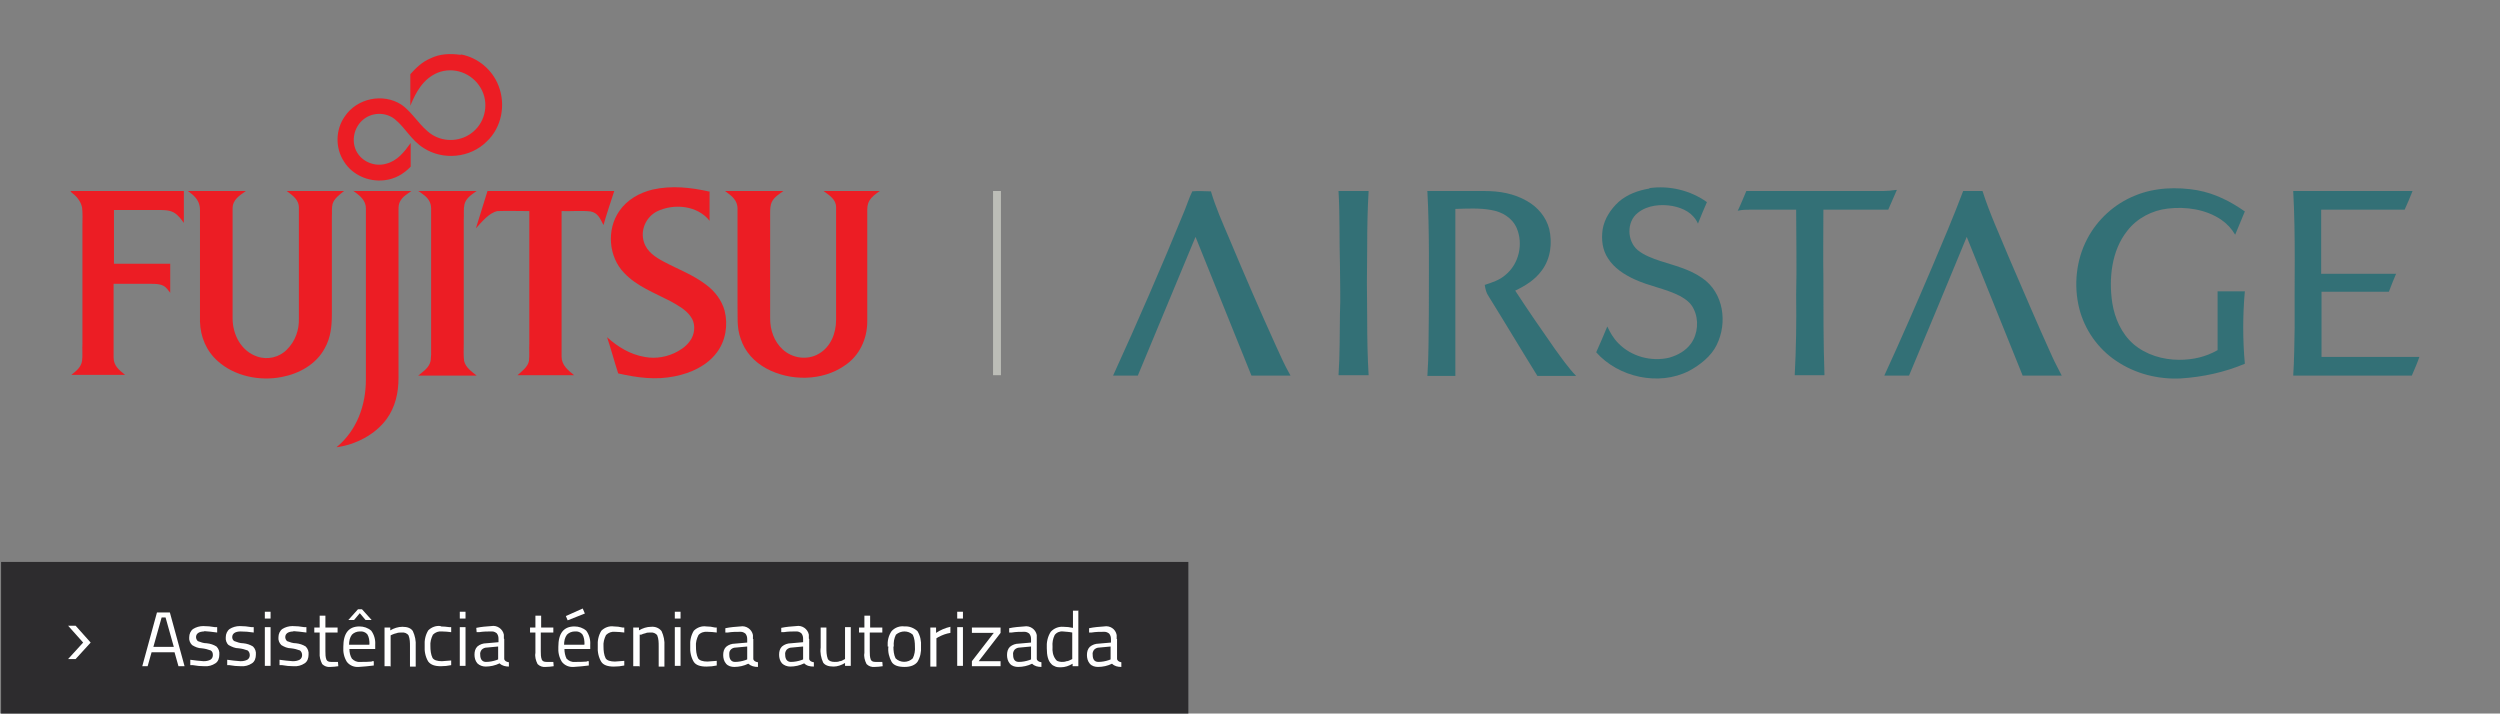 <?xml version="1.0" encoding="UTF-8"?>
<svg id="Layer_1" xmlns="http://www.w3.org/2000/svg" version="1.1" viewBox="0 0 697.6 199.1">
  <rect x="0" y="0" width="697.6" height="199.1" fill="#808080" stroke="none"/>
  <!-- Generator: Adobe Illustrator 29.3.1, SVG Export Plug-In . SVG Version: 2.1.0 Build 151)  -->
  <defs>
    <style>
      .st0 {
        fill: #bcbdb7;
      }

      .st1 {
        fill: #fff;
      }

      .st2 {
        fill: #337076;
      }

      .st3 {
        fill: #ec1d24;
      }

      .st4 {
        fill: #2d2c2e;
      }
    </style>
  </defs>
  <rect class="st4" x=".3" y="156.8" width="331.3" height="42.4"/>
  <path class="st1" d="M39.7,185.9l4.1-15h3.6l4.1,15h-1.7l-1.1-3.9h-6.4l-1.1,3.9h-1.7ZM45.1,172.3l-2.3,8.2h5.7l-2.3-8.2h-1.1Z"/>
  <path class="st1" d="M57.1,176.2c-1.6,0-2.4.6-2.4,1.6,0,.4.2.8.5,1.1.8.3,1.6.6,2.5.6,1,.1,1.9.4,2.7.9.6.6.9,1.4.8,2.3,0,.9-.3,1.9-1.1,2.4-.9.6-2,.9-3.1.8-1.1,0-2.1-.1-3.2-.3h-.7c0-.1,0-1.5,0-1.5,1.2.2,2.5.3,3.7.4.7,0,1.3-.1,1.9-.4.5-.3.7-.8.7-1.3,0-.5-.1-1-.6-1.3-.8-.3-1.6-.5-2.5-.6-1,0-1.9-.4-2.7-.9-.6-.6-.9-1.4-.8-2.2,0-.9.4-1.8,1.1-2.3.8-.5,1.8-.8,2.8-.8,1.1,0,2.2.1,3.3.3h.6v1.5c-1.3-.2-2.5-.3-3.8-.4Z"/>
  <path class="st1" d="M67.2,176.2c-1.6,0-2.4.6-2.4,1.6,0,.4.2.9.6,1.1.8.3,1.6.6,2.5.6,1,.1,1.9.4,2.7.9.6.6.9,1.4.8,2.3,0,.9-.3,1.9-1.1,2.4-.9.6-2,.9-3.1.8-1.1,0-2.1-.1-3.2-.3h-.6c0-.1,0-1.5,0-1.5,1.2.2,2.5.3,3.7.4.7,0,1.3-.1,1.9-.4.5-.3.7-.8.7-1.3,0-.5-.2-1-.6-1.3-.8-.3-1.6-.5-2.5-.6-1,0-1.9-.4-2.8-.9-.6-.5-.9-1.4-.8-2.2,0-.9.4-1.8,1.1-2.3.8-.5,1.8-.8,2.8-.8,1.1,0,2.2.1,3.3.3h.6v1.5c-1.3-.2-2.5-.3-3.8-.3Z"/>
  <path class="st1" d="M73.9,172.6v-1.9h1.6v1.9h-1.6ZM73.9,185.8v-10.8h1.6v10.8h-1.6Z"/>
  <path class="st1" d="M82,176.2c-1.6,0-2.4.6-2.4,1.6,0,.4.2.8.5,1.1.8.3,1.6.6,2.5.6,1,.1,1.9.4,2.7.9.6.6.9,1.4.8,2.3,0,.9-.3,1.9-1.1,2.4-.9.6-2,.9-3.1.8-1.1,0-2.1-.1-3.2-.3h-.7c0-.1,0-1.5,0-1.5,1.2.2,2.5.3,3.7.4.7,0,1.3-.1,1.9-.4.5-.3.7-.8.7-1.3,0-.5-.2-1-.6-1.3-.8-.3-1.6-.5-2.5-.6-1,0-1.9-.4-2.7-.9-.6-.6-.9-1.4-.8-2.2,0-.9.4-1.8,1.1-2.3.8-.5,1.8-.8,2.8-.8,1.1,0,2.2.1,3.3.3h.6v1.5c-1.3-.2-2.6-.3-3.8-.4Z"/>
  <path class="st1" d="M94.3,176.5h-3.5v5.2c0,.8,0,1.7.3,2.4.2.4.6.6,1.3.6h1.9c0-.1.1,1.2.1,1.2-.7.1-1.5.2-2.2.2-.9.1-1.7-.2-2.3-.8-.5-1-.8-2.1-.7-3.1v-5.7h-1.5v-1.4h1.5v-3.3h1.6v3.3h3.4v1.4Z"/>
  <path class="st1" d="M103.7,184.5h.6c0,0,0,1.2,0,1.2-1.4.2-2.8.3-4.2.4-1.3.1-2.5-.4-3.3-1.4-.8-1.3-1.1-2.7-1-4.2,0-3.8,1.5-5.7,4.5-5.7,1.2,0,2.4.4,3.3,1.2.8,1.1,1.2,2.5,1.1,3.9v1.2h-7.2c0,.9.2,1.9.7,2.7.6.6,1.4,1,2.3.9,1.1,0,2.2,0,3.3-.1ZM97.2,173l2.7-3h1.1l2.7,3h-1.7l-1.6-1.9-1.6,1.9h-1.6ZM103.1,179.8c0-1-.1-2-.6-2.8-.5-.6-1.3-.9-2.1-.8-.8,0-1.6.3-2.2.9-.6.8-.8,1.8-.8,2.8h5.6Z"/>
  <path class="st1" d="M108.9,185.9h-1.6v-10.8h1.6v.8c1-.6,2.2-1,3.4-1,1.4,0,2.4.4,2.9,1.2.6,1.3.9,2.7.8,4.2v5.7h-1.6v-5.6c0-1.1,0-2.1-.4-3.1-.4-.6-1.2-.9-1.9-.8-.5,0-1,0-1.5.2-.4.1-.8.2-1.2.4l-.4.2v8.8Z"/>
  <path class="st1" d="M123,174.8c.8,0,1.6.1,2.4.2h.5c0,0,0,1.4,0,1.4-.9-.1-1.7-.2-2.6-.2-.9-.1-1.8.2-2.5.9-.5,1-.8,2.1-.7,3.2,0,1.1.1,2.3.6,3.3.4.6,1.3.9,2.6.9l2.6-.2v1.3c-.9.2-1.9.3-2.9.3-1.7,0-2.8-.4-3.5-1.3-.8-1.3-1.1-2.9-1-4.4-.1-1.5.2-3,1-4.3.9-.9,2.2-1.4,3.5-1.2Z"/>
  <path class="st1" d="M128.3,172.6v-1.9h1.6v1.9h-1.6ZM128.3,185.8v-10.8h1.6v10.8h-1.6Z"/>
  <path class="st1" d="M140.7,178.3v5.5c0,.5.5.9,1.3,1v1.2c-.9,0-1.9-.2-2.6-.9-1.2.6-2.6.9-3.9.9-.8,0-1.7-.3-2.3-.9-.6-.7-.8-1.6-.8-2.4,0-.9.2-1.7.8-2.3.7-.6,1.6-.9,2.5-.9l3.4-.3v-.9c0-.6-.1-1.1-.5-1.6-.4-.3-.8-.5-1.3-.5-1.2,0-2.4,0-3.6.2h-.7c0,0-.1-1.2-.1-1.2,1.4-.3,2.8-.4,4.2-.5,1.6-.3,3.2.8,3.5,2.4h0c0,.4,0,.7,0,1.1h0ZM134,182.7c0,1.3.6,2,1.6,2,1,0,2-.2,2.9-.5l.5-.2v-3.6l-3.2.3c-.5,0-1,.2-1.4.6-.3.4-.5.9-.4,1.4h0Z"/>
  <path class="st1" d="M154.3,176.5h-3.4v5.2c0,.8,0,1.7.3,2.4.2.4.6.6,1.3.6h1.9c0-.1.1,1.2.1,1.2-.7.1-1.5.2-2.2.2-.9.1-1.7-.2-2.3-.8-.5-1-.8-2.1-.6-3.1v-5.7h-1.5v-1.4h1.5v-3.3h1.6v3.3h3.4v1.4Z"/>
  <path class="st1" d="M163.7,184.5h.6c0,0,0,1.2,0,1.2-1.4.2-2.8.3-4.2.4-1.3.1-2.5-.4-3.3-1.4-.8-1.3-1.1-2.7-1-4.2,0-3.8,1.5-5.7,4.5-5.7,1.2,0,2.4.4,3.3,1.2.8,1.1,1.2,2.5,1.1,3.9v1.2h-7.2c0,.9.2,1.9.6,2.7.6.6,1.4,1,2.3.9,1.1,0,2.2,0,3.4-.1ZM163.1,179.8c0-1-.1-2-.6-2.8-.5-.6-1.3-.9-2.1-.8-.8,0-1.6.3-2.2.9-.6.8-.8,1.8-.8,2.8h5.6ZM157.9,171.9l4.7-2.1.6,1.4-4.8,1.9-.5-1.2Z"/>
  <path class="st1" d="M171.3,174.8c.8,0,1.6.1,2.4.3h.5c0,0,0,1.4,0,1.4-.9-.1-1.7-.2-2.6-.2-.9-.1-1.8.2-2.5.9-.5,1-.8,2.1-.7,3.2,0,1.1.1,2.3.6,3.3.4.6,1.3.9,2.6.9l2.6-.2v1.3c-.9.2-1.9.3-2.9.3-1.7,0-2.9-.4-3.5-1.3-.8-1.3-1.1-2.9-1-4.4-.1-1.5.2-3,1-4.3.9-.9,2.2-1.4,3.5-1.2Z"/>
  <path class="st1" d="M178.3,185.9h-1.6v-10.8h1.6v.8c1-.6,2.2-1,3.4-1,1.1-.1,2.2.3,2.9,1.2.6,1.3.9,2.7.8,4.2v5.7h-1.6v-5.6c0-1.1,0-2.1-.4-3.1-.4-.6-1.2-.9-1.9-.8-.5,0-1,0-1.4.2-.4.1-.8.2-1.2.4h-.4c0,.1,0,8.9,0,8.9Z"/>
  <path class="st1" d="M188.3,172.6v-1.9h1.6v1.9h-1.6ZM188.3,185.8v-10.8h1.6v10.8h-1.6Z"/>
  <path class="st1" d="M197.1,174.8c.8,0,1.6.1,2.4.3h.5c0,0,0,1.4,0,1.4-.8-.1-1.7-.2-2.6-.2-.9-.1-1.9.2-2.5.9-.5,1-.8,2.1-.7,3.2,0,1.1.1,2.3.6,3.3.4.6,1.3.9,2.6.9l2.6-.2v1.3c-.9.2-1.9.3-2.9.3-1.7,0-2.9-.4-3.5-1.3-.8-1.3-1.1-2.9-1-4.4-.1-1.5.2-3,1-4.3.9-.9,2.2-1.4,3.5-1.2Z"/>
  <path class="st1" d="M210.2,178.3v5.5c0,.5.5.9,1.3,1v1.3c-1,0-1.9-.2-2.7-.9-1.2.6-2.6.9-3.9.9-.8,0-1.7-.2-2.3-.9-.6-.7-.8-1.6-.8-2.4,0-.9.2-1.7.8-2.3.7-.6,1.6-.9,2.5-.9l3.4-.3v-.9c0-.6-.1-1.1-.5-1.6-.4-.3-.8-.5-1.3-.5-1.2,0-2.4,0-3.6.2h-.7c0,0,0-1.2,0-1.2,1.4-.3,2.8-.4,4.2-.5,1.6-.3,3.2.8,3.5,2.4h0c0,.4,0,.7,0,1.1h0ZM203.5,182.7c0,1.3.6,2,1.6,2,1,0,2-.2,2.9-.5l.5-.2v-3.6l-3.2.3c-1,0-1.8.7-1.8,1.6,0,.1,0,.2,0,.3h0Z"/>
  <path class="st1" d="M225.8,178.3v5.5c0,.5.5.9,1.3,1v1.2c-1.1,0-2-.2-2.7-.9-1.2.6-2.6.9-3.9.9-.8,0-1.7-.3-2.3-.9-.6-.7-.8-1.6-.8-2.4,0-.9.2-1.7.8-2.3.7-.6,1.6-.9,2.5-.9l3.4-.3v-.9c0-.6-.1-1.1-.5-1.6-.4-.3-.8-.5-1.3-.5-1.2,0-2.4,0-3.6.2h-.7c0,0,0-1.2,0-1.2,1.4-.3,2.8-.4,4.2-.5,1.6-.3,3.2.8,3.5,2.4h0c0,.4,0,.7,0,1.1h0ZM219.1,182.7c0,1.3.6,2,1.6,2,1,0,2-.2,2.9-.5l.5-.2v-3.6l-3.2.3c-.5,0-1,.2-1.4.6-.3.4-.5.9-.4,1.4h0Z"/>
  <path class="st1" d="M235.8,175h1.6v10.8h-1.6v-.8c-1,.6-2.1,1-3.2,1-1.5,0-2.4-.4-2.9-1.1-.6-1.3-.9-2.8-.7-4.2v-5.6h1.6v5.6c0,1.1,0,2.1.4,3.2.3.5.9.8,1.9.8.5,0,1,0,1.4-.2.4,0,.8-.2,1.1-.4l.4-.2v-8.8Z"/>
  <path class="st1" d="M246.1,176.5h-3.4v5.2c0,.8,0,1.7.3,2.4.2.4.6.6,1.3.6h1.9c0-.1.1,1.2.1,1.2-.7.1-1.5.2-2.2.2-.9.1-1.7-.2-2.3-.8-.5-1-.8-2.1-.6-3.1v-5.7h-1.5v-1.4h1.5v-3.3h1.6v3.3h3.4v1.4Z"/>
  <path class="st1" d="M247.7,180.4c-.1-1.5.2-3,1.1-4.3.9-1,2.3-1.5,3.6-1.3,1.3-.1,2.6.4,3.6,1.3.8,1.3,1.1,2.8,1,4.3.1,1.5-.2,3-1,4.3-.7.9-1.9,1.4-3.6,1.4s-3-.4-3.6-1.4c-.7-1.3-1.1-2.8-.9-4.3ZM249.3,180.4c0,1.1.1,2.3.6,3.3,1.3,1.3,3.5,1.3,4.8,0,.5-1,.7-2.2.6-3.3,0-1.1-.1-2.3-.6-3.3-1.3-1.2-3.3-1.2-4.7,0-.5,1-.7,2.1-.6,3.3h0Z"/>
  <path class="st1" d="M259.6,185.9v-10.8h1.6v1.5c1.2-.8,2.6-1.4,4-1.7v1.7c-1.2.2-2.3.6-3.4,1.2l-.5.3v7.9h-1.7Z"/>
  <path class="st1" d="M267.1,172.6v-1.9h1.6v1.9h-1.6ZM267.1,185.8v-10.8h1.6v10.8h-1.6Z"/>
  <path class="st1" d="M271.2,176.5v-1.4h8v1.5l-6.1,7.9h6.1v1.4h-8v-1.4l6.1-7.9h-6.1Z"/>
  <path class="st1" d="M289.3,178.3v5.5c0,.5.5.9,1.3,1v1.3c-1,0-1.9-.2-2.6-.9-1.2.6-2.6.9-3.9.9-.8,0-1.7-.2-2.3-.9-.6-.7-.8-1.6-.8-2.4,0-.9.2-1.7.8-2.3.7-.6,1.6-.9,2.5-.9l3.4-.3v-.9c0-.6-.1-1.1-.5-1.6-.4-.3-.8-.5-1.3-.5-1.2,0-2.4,0-3.6.2h-.7c0,0,0-1.2,0-1.2,1.4-.3,2.8-.4,4.2-.5,1.6-.3,3.2.8,3.5,2.4,0,0,0,0,0,0,0,.4,0,.7,0,1.1h0ZM282.7,182.7c0,1.3.5,2,1.6,2,1,0,2-.2,2.9-.5l.5-.2v-3.6l-3.2.3c-.5,0-1,.2-1.4.6-.3.4-.5.9-.4,1.4h0Z"/>
  <path class="st1" d="M300.9,170.3v15.6h-1.6v-.7c-1,.6-2.1,1-3.3,1-.5,0-1,0-1.5-.2-.5-.2-.9-.4-1.2-.8-.8-.8-1.2-2.2-1.2-4.3-.1-1.6.2-3.2,1.1-4.6.9-1,2.2-1.5,3.5-1.4.9,0,1.8.1,2.7.3v-4.8h1.6ZM295.2,184.5c.3.1.7.2,1,.2.5,0,.9,0,1.4-.2.4,0,.8-.2,1.2-.4l.4-.2v-7.4c-.9-.2-1.7-.2-2.6-.3-.9-.1-1.8.3-2.3,1-.5,1-.7,2.1-.6,3.3-.1,1.2.1,2.4.8,3.4.2.3.4.5.7.6h0Z"/>
  <path class="st1" d="M311.7,178.3v5.5c0,.5.5.9,1.2,1v1.3c-1,0-1.9-.2-2.6-.9-1.2.6-2.6.9-3.9.9-.8,0-1.7-.2-2.3-.9-.6-.7-.8-1.6-.8-2.4,0-.9.2-1.7.8-2.3.7-.6,1.6-.9,2.5-.9l3.4-.3v-.9c0-.6-.1-1.1-.5-1.6-.4-.3-.8-.5-1.3-.5-1.2,0-2.4,0-3.6.2h-.7v-1.2c1.4-.3,2.8-.4,4.2-.5,1.6-.3,3.2.7,3.5,2.4,0,0,0,0,0,0,0,.4,0,.7,0,1.1h0ZM304.9,182.7c0,1.3.5,2,1.6,2,1,0,2-.2,2.9-.5l.5-.2v-3.6l-3.2.3c-.5,0-1,.2-1.4.6-.3.4-.5.9-.4,1.4Z"/>
  <polygon class="st1" points="23.2 179.3 19 174.6 21.1 174.6 25.3 179.3 21.1 183.9 19 183.9 23.2 179.3"/>
  <path class="st3" d="M128.7,15.2c4.7.9,8.7,4.3,10.4,8.7,2.1,5.3.9,11.7-3.3,15.6-4.6,4.6-12.2,5.3-17.6,1.8-3.5-2.2-5-5.6-8.1-8.1-2.6-2-6.4-1.9-8.9.3-2.4,2.1-3.2,5.7-1.8,8.6,1.5,3,5.1,4.5,8.3,3.6,3.2-.8,5.1-3.3,6.9-5.8,0,2.2,0,4.4,0,6.6-2,2.1-4.5,3.5-7.4,3.8-4.4.5-8.9-1.5-11.2-5.2-2.5-3.8-2.4-8.9.2-12.6,3.4-5.1,10.7-6.6,15.8-3.3,3.2,2.2,5.3,6.3,8.6,8.4,3.5,2.2,8.2,1.9,11.4-.8,3.6-3,4.5-8.3,2.1-12.3-2.4-4.1-7.5-6-12-4.2-4,1.7-6,5.3-7.6,9.2,0-2.9,0-5.9,0-8.8,1.6-1.8,3.4-3.5,5.6-4.4,2.6-1.3,5.5-1.4,8.4-1Z"/>
  <path class="st3" d="M198,53.6c0,2.7,0,5.4,0,8-3.4-4.3-10-4.9-14.7-2.6-3.1,1.6-4.7,5.3-3.6,8.6.8,2.6,3.2,4.2,5.5,5.4,4.1,2.2,8.1,3.6,11.9,6.5,2.4,1.8,4.3,4.3,5.1,7.2,1,4,.3,8.4-2.2,11.7-2.8,3.7-7.2,5.7-11.7,6.6-5.3,1.1-10.5.4-15.8-.8-1.1-3.4-2-6.8-3.1-10.1,3,2.7,6.4,4.8,10.5,5.5,3.1.6,6.5,0,9.3-1.6,1.6-.9,2.9-2,3.8-3.6,1-1.9,1-4.4-.3-6.1-1.3-1.9-3.7-3.2-5.7-4.3-4.4-2.3-9.3-4.1-12.8-7.8-4.4-4.5-5-12.1-1.4-17.3,2.2-3.2,5.6-5.1,9.3-6,5.3-1.2,10.7-.6,16,.6Z"/>
  <path class="st2" d="M460.2,52.5c5.6-.8,11.5.6,16.1,3.9-.9,2-1.7,4-2.5,6-1.3-2.9-4-4.3-7-4.9-3.2-.6-7.1-.3-9.8,1.9-3.2,2.5-3,7.9,0,10.4,1.7,1.4,4.1,2.3,6.2,3,4,1.3,8.3,2.3,11.8,4.8,6,4.1,7.1,12.5,4,18.7-1.5,3.1-4.7,5.6-7.7,7.2-8.4,4.3-19.7,1.8-25.9-5.2,1.1-2.4,2.1-4.8,3.1-7.2.8,1.7,1.7,3.3,3.1,4.7,3.6,3.7,9.2,5.2,14.2,4,2.4-.7,4.6-1.9,6.1-4,1.9-2.7,2.2-6.6.7-9.6-.8-1.7-2.2-2.7-3.8-3.6-4.1-2.1-8.5-2.7-12.8-4.7-2.8-1.3-5.6-3.1-7.3-5.8-1.6-2.4-1.9-5.3-1.5-8.1.5-3,2.3-5.7,4.5-7.7,2.4-2.1,5.5-3.2,8.6-3.7Z"/>
  <path class="st2" d="M529.3,53c-.8,1.8-1.6,3.7-2.4,5.5-6,0-12,0-18.1,0,0,6.5-.1,13,0,19.4,0,8.9,0,17.9.3,26.8-2.8,0-5.6,0-8.3,0,.4-7.5.5-15,.4-22.4.2-7.9,0-15.9,0-23.8-4.1,0-8.3,0-12.4,0-1.3,0-2.6,0-3.9.3.9-1.8,1.6-3.7,2.4-5.5,11.6,0,23.2,0,34.7,0,2.4,0,4.7.1,7-.3Z"/>
  <path class="st2" d="M613.2,53.1c4.9.9,9.2,3.1,13.2,5.9-.9,2.2-1.8,4.3-2.7,6.5-1-1.7-2.3-3.1-3.9-4.2-4.3-2.9-9.8-3.7-14.9-3.1-4.4.5-8.6,2.7-11.3,6.2-4.4,5.5-5.2,13.3-4.2,20.1.7,4.3,2.5,8.5,5.9,11.5,3.5,3,8.2,4.4,12.8,4.4,3.8,0,7.4-.8,10.7-2.7,0-5.5,0-10.9,0-16.4,2.5,0,5.1,0,7.6,0-.6,6.7-.6,13.5,0,20.2-5.7,2.4-11.7,3.7-17.9,4.1-6.3.3-12.7-1.3-18-4.9-5.1-3.4-8.8-8.7-10.3-14.6-1.6-6.4-.9-13.5,2.2-19.4,2.8-5.4,7.6-9.8,13.3-12.1,5.5-2.3,11.7-2.5,17.6-1.5Z"/>
  <path class="st3" d="M19.8,53.3c10.5,0,21,0,31.5,0,0,3,0,5.9,0,8.9-.8-1.1-1.6-2.2-2.8-2.9-1.3-.7-2.7-.7-4.1-.7-4.2,0-8.4,0-12.6,0v15c5.2,0,10.5,0,15.7,0,0,2.7,0,5.4,0,8.1-.6-.7-1.1-1.6-2-2-1-.5-2.3-.5-3.4-.5-3.5,0-6.9,0-10.4,0,0,6.8,0,13.7,0,20.6,0,2.3,1.6,3.5,3.2,4.8-5,0-10,0-15,0,1.4-1.1,2.7-2.1,3-3.9.2-1.6,0-3.2.1-4.8,0-11.1,0-22.2,0-33.2,0-1.6.1-3.2-.1-4.8-.3-1.4-1.1-2.6-2.1-3.5-.4-.3-.7-.6-1.1-.9Z"/>
  <path class="st3" d="M52.5,53.3c5.4,0,10.8,0,16.1,0-1.8,1.3-3.7,2.4-3.7,4.9,0,10.2,0,20.4,0,30.6,0,4.6,2.4,9.2,6.9,10.7,2.9,1,6.2.2,8.3-2,2.3-2.3,3.4-5.4,3.3-8.7,0-10.2,0-20.4,0-30.6.1-2.5-1.7-3.6-3.4-4.9,5.3,0,10.6,0,16,0-1.2,1-2.7,2-3.2,3.6-.3,1.2-.1,2.4-.2,3.6,0,9,0,18.1,0,27.1,0,3.4-.3,6.6-2,9.6-2.4,4.5-7.2,7.1-12,8-6.1,1.2-13.1-.2-17.8-4.4-3.2-2.8-4.9-6.8-5-11.1,0-10.4,0-20.7,0-31.1,0-1.9-.8-3.2-2.2-4.4-.4-.3-.8-.6-1.2-.9Z"/>
  <path class="st3" d="M98.5,53.3c5.4,0,10.9,0,16.3,0-1.1.8-2.4,1.5-3.1,2.8-.5.8-.5,1.7-.5,2.6,0,15.6,0,31.2,0,46.8,0,4.1-.9,8.1-3.3,11.4-3.2,4.4-8.7,7.2-14,7.9,5.7-4.7,8.2-11.7,8.2-18.9,0-15.9,0-31.8,0-47.7,0-1.8-1-3-2.4-4.1-.4-.3-.8-.6-1.2-.9Z"/>
  <path class="st3" d="M116.7,53.3c5.4,0,10.8,0,16.3,0-1.4,1-2.9,1.9-3.4,3.7-.3,1.4-.1,2.9-.2,4.4,0,11.5,0,23,0,34.5,0,1.6-.1,3.2.1,4.8.4,1.8,2.1,3,3.5,4.1-5.4,0-10.9,0-16.3,0,1.2-1,2.5-1.8,3.2-3.3.4-.8.3-1.7.4-2.6,0-13.6,0-27.1,0-40.7,0-1.8-.9-3-2.3-4-.4-.3-.8-.6-1.3-.9Z"/>
  <path class="st3" d="M136,53.3c11.8,0,23.6,0,35.4,0-1,3.1-2.1,6.3-3,9.5-.9-1.7-1.5-3.4-3.6-3.8-2.7-.3-5.4,0-8.1-.1,0,13.5,0,27.1,0,40.6,0,2.4,1.8,3.8,3.5,5.2-5.3,0-10.5,0-15.8,0,1.2-1.1,2.9-2.3,3.2-4,.2-1.6,0-3.2.1-4.8,0-12.3,0-24.7,0-37-3,0-6-.1-8.9,0-2.4.5-4.4,3.1-6,4.8,1.1-3.4,2.1-6.9,3.2-10.3Z"/>
  <path class="st3" d="M202.5,53.3c5.4,0,10.8,0,16.1,0-1.2.9-2.5,1.6-3.2,3-.5,1-.5,2.2-.5,3.3,0,9.8,0,19.5,0,29.3,0,3.2,1.1,6.4,3.5,8.6,2.7,2.5,6.9,3.1,10.1,1.2,3.3-1.9,4.8-5.7,4.8-9.4,0-10.5,0-21,0-31.5,0-2.2-1.9-3.3-3.5-4.5,5.2,0,10.5,0,15.7,0-1.1.8-2.2,1.5-2.9,2.7-.6,1-.6,2-.6,3.1,0,10.2,0,20.4,0,30.6,0,4.9-2.2,9.6-6.3,12.3-6.3,4.4-15.3,4.4-21.9.8-3.3-1.8-5.9-4.6-7.1-8.2-1.2-3.3-.8-6.3-.9-9.7,0-8.9,0-17.8,0-26.7,0-1.8-1-3-2.3-4-.4-.3-.8-.6-1.2-.9Z"/>
  <path class="st0" d="M277.1,53.3h2.2c0,17.1,0,34.3,0,51.4-.7,0-1.5,0-2.2,0,0-17.1,0-34.3,0-51.4Z"/>
  <path class="st2" d="M332.6,53.4c1.8-.2,3.6,0,5.3,0,1.3,4.4,3.2,8.7,5,12.9,4.2,10,8.5,20,13,29.9,1.3,2.9,2.6,5.8,4.2,8.6-3.6,0-7.3,0-10.9,0-5.2-12.9-10.4-25.8-15.6-38.7-5.4,12.9-10.7,25.8-16.1,38.7-2.3,0-4.6,0-6.9,0,6.9-15.1,13.5-30.3,19.8-45.7.8-1.9,1.4-3.9,2.3-5.7Z"/>
  <path class="st2" d="M373.5,53.3c2.8,0,5.6,0,8.4,0-.3,5.1-.4,10.3-.4,15.4-.1,6.8-.1,13.7,0,20.6,0,5.1.1,10.3.4,15.4-2.8,0-5.6,0-8.4,0,.4-5.7.3-11.5.4-17.2.2-4.5,0-9,0-13.5-.2-6.9,0-13.9-.4-20.7Z"/>
  <path class="st2" d="M398.2,53.3c5.4,0,10.7,0,16.1,0,4.1,0,8.2.7,11.8,2.8,3,1.7,5.3,4.4,6.2,7.8.9,3.9.4,8.3-2.1,11.6-1.9,2.6-4.5,4.2-7.4,5.6,3.6,5.5,7.3,10.9,11.1,16.3,1.9,2.6,3.7,5.2,5.9,7.5-3.6,0-7.2,0-10.8,0-4.6-7.4-9-14.8-13.6-22.2-.7-1-.9-2-1.1-3.2,2.1-.7,4.1-1.3,5.8-2.8,3.8-3.1,5-8.7,3.1-13.1-1.3-2.9-4.1-4.5-7.1-5-3.2-.6-6.7-.4-10-.3,0,15.5,0,31,0,46.6-2.6,0-5.2,0-7.8,0,.4-5.7.3-11.5.4-17.2,0-11.4.2-22.9-.4-34.3Z"/>
  <path class="st2" d="M547.8,53.3c1.8,0,3.6,0,5.4,0,2,6.3,4.8,12.3,7.3,18.4,4,9.2,7.9,18.5,12.1,27.7.8,1.8,1.8,3.6,2.7,5.4-3.6,0-7.3,0-10.9,0-5.2-12.9-10.4-25.8-15.6-38.7-5.3,12.9-10.7,25.8-16.1,38.7-2.3,0-4.6,0-6.9,0,4.6-10,9-20.1,13.3-30.2,3-7.1,6-14.1,8.7-21.3Z"/>
  <path class="st2" d="M639.9,53.3c11.1,0,22.2,0,33.3,0-.7,1.7-1.4,3.5-2.2,5.2-7.8,0-15.5,0-23.3,0,0,6,0,11.9,0,17.9,7,0,13.9,0,20.9,0-.7,1.7-1.4,3.3-2,5-6.3,0-12.5,0-18.8,0,0,6.1,0,12.1,0,18.2,9.1,0,18.2,0,27.3,0-.6,1.8-1.4,3.5-2.1,5.2-11,0-22,0-33.1,0,.3-4.4.3-8.8.4-13.3-.1-12.7.3-25.5-.4-38.2Z"/>
</svg>